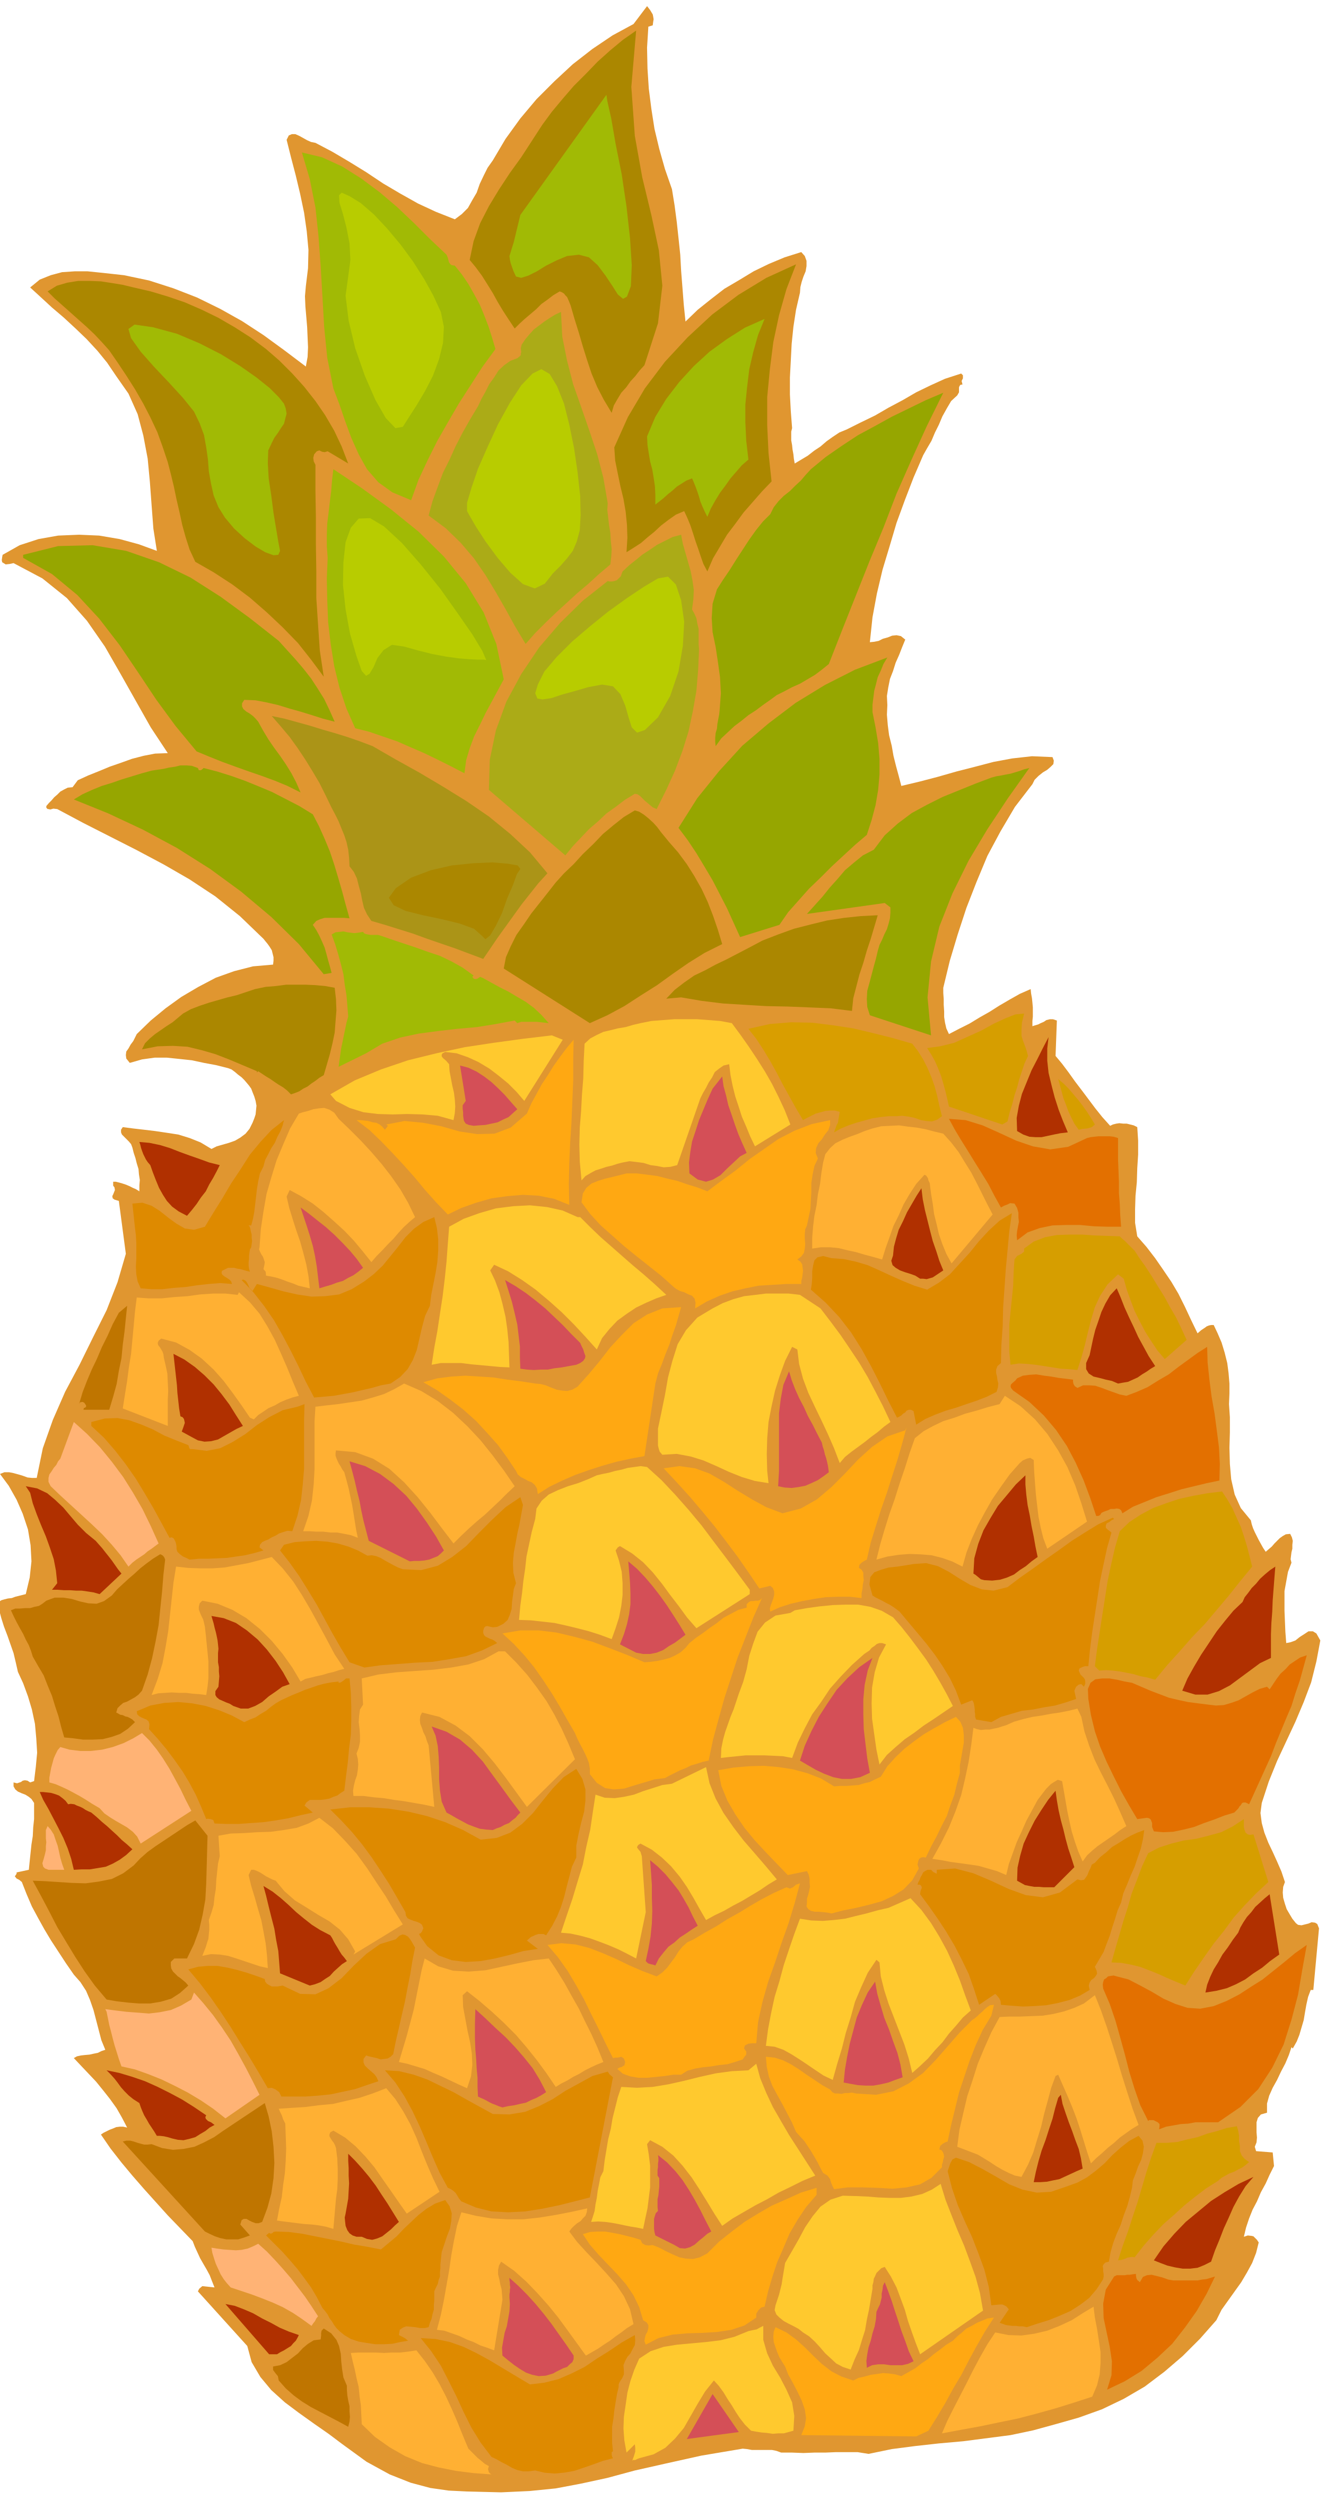 <svg xmlns="http://www.w3.org/2000/svg" width="490.455" height="924.515" fill-rule="evenodd" stroke-linecap="round" preserveAspectRatio="none" viewBox="0 0 3035 5722"><style>.pen1{stroke:none}.brush2{fill:#ab8700}.brush3{fill:#a1ba05}.brush4{fill:#abab17}.brush5{fill:#96a600}.brush7{fill:#ffc92e}.brush8{fill:#ffa812}.brush10{fill:#d44f57}.brush11{fill:#ffb033}.brush12{fill:#de8a00}.brush13{fill:#b03000}.brush14{fill:#d69e00}.brush15{fill:#bf7500}.brush16{fill:#ffb375}.brush18{fill:#b8cc00}</style><path d="m1494 58-10 3-3 48 1 48 3 46 6 47 7 45 11 46 13 46 16 46 6 37 5 38 4 37 4 38 2 37 3 38 3 39 4 39 28-27 30-24 31-24 34-20 33-20 35-17 36-15 38-12 8 9 4 11v12l-2 12-5 12-4 12-3 12-1 13-9 39-6 39-4 39-2 39-2 38v39l2 38 3 39-2 8v20l2 11 1 10 2 11 1 10 2 11 15-9 15-9 14-11 15-10 14-12 14-10 15-10 17-7 32-16 33-16 31-18 32-17 31-18 33-16 33-15 37-12 4 4v7l-3 6 2 8-5 1-2 3-1 3v11l-4 7-14 13-10 17-10 18-8 19-9 18-8 19-10 17-9 16-22 51-20 52-19 52-16 54-16 53-13 55-10 54-6 57 10-1 10-2 10-5 11-3 10-4 10-1 10 2 10 8-7 17-7 18-8 18-6 19-7 18-4 20-3 19 1 21-1 22 2 24 3 23 6 24 4 23 6 24 6 22 6 23 42-10 42-11 42-12 43-11 42-11 43-8 45-5 47 2 3 8-1 8-6 6-8 7-10 6-10 8-9 9-5 10-40 52-33 56-30 56-25 60-23 59-20 61-18 60-15 62v12l1 14v13l1 15v13l2 13 3 13 6 13 23-12 24-12 23-14 23-13 22-14 24-14 23-13 25-11 1 10 2 11 1 10 1 11v21l-1 10v12l6-2 7-2 6-3 7-3 6-4 8-2h7l9 3-3 81 15 18 15 20 15 21 16 21 15 20 15 20 16 20 18 20 6-3 8-2 7-1 9 1h8l8 2 8 2 8 4 2 31v32l-2 31-1 32-3 31-1 31v31l5 31 21 24 20 26 18 26 19 28 16 27 15 30 14 30 15 31 8-7 9-6 4-3 5-2 5-1h6l9 19 9 21 7 23 6 24 3 23 2 24v23l-1 24 2 30v35l-1 35 1 37 3 35 8 35 14 31 23 28 2 9 3 9 4 9 5 10 4 8 5 9 5 9 6 9 7-6 7-6 6-7 6-6 6-6 7-5 7-4 10-1 4 8 2 8-1 9v9l-2 8-1 8-1 8 2 8-8 21-4 22-4 22v45l1 24 1 24 2 26 10-2 11-4 10-8 11-7 9-6h10l8 5 9 16-9 48-12 48-17 45-19 45-21 45-21 45-19 47-16 49-3 23 3 23 6 22 9 23 10 21 10 22 10 23 8 24-4 11-1 13 1 12 4 14 4 12 7 12 6 10 8 10 5 4 8 1 8-2 8-2 7-3 8 1 5 3 4 10-13 141h-6l-6 16-4 18-3 17-3 18-5 17-5 17-6 15-9 16-3-3-6 18-8 19-10 19-9 19-10 18-8 18-5 18v21l-14 4-7 8-3 10v23l1 12-1 11-4 10 3 10 38 3 3 31-10 20-9 20-11 20-9 21-10 19-8 20-7 21-5 21 9-3 9 1 4 1 4 4 4 4 4 6-6 24-9 23-12 22-13 22-15 21-15 21-15 21-12 24-37 42-40 40-42 36-45 34-48 28-50 24-53 19-53 15-51 14-52 11-54 7-54 7-56 5-54 6-54 7-53 11-25-4h-50l-24 1h-25l-25 1-26-1h-25l-11-4-10-2h-46l-11-2-10-1-95 16-81 18-71 16-63 17-60 13-58 11-60 6-65 3-40-1-39-1-41-2-42-6-45-12-48-19-53-29-55-40-32-24-33-23-35-25-32-24-31-28-25-30-20-34-10-37-113-125 3-6 7-6 28 3-6-15-5-13-7-13-7-12-8-14-6-13-6-13-5-13-29-30-28-29-27-30-27-30-27-31-25-30-25-32-22-32 6-4 8-4 6-3 8-3 7-3 8-1h8l9 2-12-23-12-21-15-21-15-19-17-21-17-18-18-19-16-17 7-4 9-2 9-1 11-1 9-2 10-2 8-4 9-3-9-22-6-23-6-23-6-23-8-23-9-21-13-20-15-17-18-26-17-26-17-26-15-25-15-27-14-26-12-28-11-28-6-5-6-3-4-5 4-6v-3l28-6 2-20 2-19 2-19 3-19 1-20 2-19v-37l-6-9-6-5-8-5-8-3-9-4-6-5-4-7v-9l8 2 9-3 4-3 5-1 6 1 6 4 9-3 4-33 3-32-2-33-3-33-7-33-9-30-11-30-12-26H31h10l-5-22-5-21-7-20-7-20-8-21-6-19-5-19-1-18 6-4 7-2 8-2 9-1 8-3 8-2 8-2 8-2 9-38 4-37-2-37-6-36-12-36-14-32-18-32-20-27 10-4h11l10 2 11 3 10 3 11 4 10 1h11l14-68 23-65 28-64 33-62 31-63 31-62 25-64 19-65-16-121-10-3-4-3-1-5 2-4 2-5 2-5-1-6-3-4v-9h6l8 2 7 2 9 3 7 3 8 4 7 3 8 5v-14l1-12-2-13-1-12-4-13-3-12-4-12-3-12-3-8-5-6-5-5-5-5-6-6-2-5v-6l4-6 23 3 26 3 25 3 27 4 26 4 26 8 25 10 25 15 12-6 14-4 14-4 14-5 12-7 12-9 9-11 7-14 4-10 3-9 1-10 1-10-2-11-3-10-4-10-3-8-5-7-5-6-6-7-6-6-8-6-7-6-8-6-8-3-28-7-27-5-28-6-28-3-29-3h-28l-29 4-28 8-8-10-1-8 1-8 5-7 5-9 6-8 4-8 4-8 32-31 34-28 36-26 39-23 40-21 42-15 43-11 46-4 1-9v-8l-2-8-2-8-5-8-5-7-5-6-4-5-54-52-56-45-59-39-59-34-62-33-61-31-61-31-60-32-9-1-7 2-4-1h-2l-3-3v-4l6-7 6-6 6-7 7-6 7-7 9-5 8-4 11-1 12-16 24-11 25-10 24-10 26-9 25-9 27-7 26-5 29-1-39-59-35-62-35-62-35-61-41-59-46-52-56-45-66-35-9 2-9 1-8-5-1-5 1-7 1-5 39-22 43-14 45-8 48-2 46 2 47 8 44 12 41 15-8-51-4-53-4-54-5-53-10-53-13-49-21-47-28-40-21-31-22-27-25-27-25-24-27-25-27-23-26-24-24-22 22-18 25-10 26-7 30-2h28l29 3 28 3 27 3 57 12 56 18 54 21 53 26 50 28 49 32 48 35 49 37 4-22 1-22-1-23-1-23-2-24-2-23-1-24 2-23 5-41 1-42-4-43-6-42-9-43-10-42-11-42-10-40 5-10 7-3h8l9 4 9 5 9 5 9 4 10 2 38 20 39 23 39 24 39 26 39 23 41 23 41 19 43 17 16-12 14-14 10-18 10-17 7-20 9-19 9-18 12-17 29-49 34-47 37-44 41-41 42-39 45-35 46-31 48-26 31-41 7 9 6 10 1 5 1 6-1 6-1 8z" class="pen1" style="fill:#e09630"/><path d="m1475 836-11 12-10 13-11 12-10 14-11 12-9 15-8 14-5 17-18-30-15-29-13-31-10-30-10-32-9-31-10-32-9-31-4-10-4-9-4-4-3-4-5-3-5-2-15 9-13 10-14 10-12 12-13 11-13 11-12 11-11 11-14-21-13-20-12-20-11-20-13-21-12-19-14-19-14-17 9-43 15-41 20-39 23-38 25-38 26-36 24-37 24-37 22-30 25-30 25-29 28-28 27-28 29-26 29-24 30-21-11 129 8 112 17 95 21 87 17 80 8 81-10 86-31 96z" class="pen1 brush2"/><path d="m1022 583 3 7 2 8 1 3 3 4 3 2 7 1 16 20 15 22 13 23 13 24 10 24 10 26 8 25 8 27-30 41-27 42-27 42-25 43-24 42-22 44-21 45-17 47-43-18-32-23-26-30-19-34-17-38-14-38-13-38-14-37-14-70-7-70-4-70-4-69-5-69-7-66-13-65-18-61 46 11 46 21 43 27 43 32 40 34 39 37 37 37 37 35z" class="pen1 brush3"/><path d="m609 799 30 26 30 30 27 30 26 33 22 32 21 36 17 36 15 39-47-28-7 2-6-1-6-3-6 2-6 7-2 8 1 8 4 8v60l1 61v61l1 62v61l4 61 4 59 9 60-29-39-30-38-35-36-36-34-39-34-40-30-43-28-42-24-13-28-9-28-8-29-6-28-7-30-6-29-7-29-7-27-12-36-12-33-16-34-16-31-19-33-19-30-20-30-20-29-17-19-17-18-18-17-18-16-19-17-18-16-18-16-16-16 21-13 24-7 25-4h26l26 1 26 4 24 4 25 6 39 9 40 12 38 13 39 17 37 18 38 22 36 23 36 27zm1157 303-22 23-21 24-21 24-19 26-19 25-16 27-16 27-13 30-9-17-6-17-6-18-6-17-6-19-6-18-7-17-7-15-19 8-17 12-17 13-15 14-16 13-15 13-17 11-16 10 2-33-1-30-3-30-5-29-7-29-6-29-6-30-2-30 31-69 39-66 46-61 52-56 56-52 60-45 64-39 68-31-22 57-17 60-13 61-8 63-6 63v64l3 64 7 65z" class="pen1 brush2"/><path d="m1713 1052-15 13-13 15-13 15-12 17-12 16-11 18-10 18-8 19-6-12-5-11-5-12-3-11-4-12-4-11-4-10-4-9-13 5-11 7-11 7-10 9-10 8-10 9-10 8-9 7v-22l-1-20-3-20-3-18-5-19-3-18-3-19-1-20 19-45 25-41 30-39 33-36 36-33 40-29 41-26 45-20-15 37-11 39-9 39-5 41-4 40v41l2 42 5 43z" class="pen1 brush3"/><path d="m1284 714 3 57 11 55 14 54 19 54 18 52 18 54 14 54 10 58-1 15 2 17 2 18 3 18 1 18 2 19-1 17-2 18-26 22-24 22-26 22-24 22-24 22-24 23-24 24-22 25-24-40-22-40-23-40-23-38-27-39-30-35-34-33-39-29 9-33 12-33 12-32 15-30 14-31 16-31 17-30 18-30 8-17 9-16 9-18 11-15 10-16 13-12 14-10 16-6 5-4 3-3v-4l1-3-1-9 2-8 8-12 10-12 10-11 12-9 12-9 12-8 13-8 13-6z" class="pen1 brush4"/><path d="m1897 1520-16 13-16 12-17 10-17 10-18 8-17 9-18 9-15 11-17 12-16 12-17 11-16 13-16 12-15 14-15 14-13 18-1-10v-9l1-11 3-10 1-11 2-11 2-10 1-9 3-40-2-37-5-36-5-33-7-34-2-32 2-33 10-33 14-22 15-22 15-24 15-23 15-23 15-21 16-20 17-17 8-16 11-14 12-12 14-11 12-12 13-12 11-13 12-13 34-28 36-25 38-25 39-21 38-21 39-19 39-19 40-17-38 77-35 77-34 77-30 78-32 77-31 78-31 78-31 79z" class="pen1 brush5"/><path d="m1153 1555-14 26-14 26-14 26-13 27-13 26-10 27-8 27-4 30-31-16-30-15-31-15-30-13-32-14-32-11-32-11-32-8-20-45-16-48-12-49-8-50-6-51-2-50-1-50 2-47-2-27v-26l1-26 3-24 3-26 3-24 2-25 3-25 66 44 66 48 63 51 58 57 50 61 41 67 29 72 17 81z" class="pen1 brush3"/><path d="m766 1652-27-7-25-8-26-8-25-7-26-8-26-6-26-5-26-1-5 8v7l3 6 7 6 7 4 8 6 6 6 6 7 11 20 12 20 13 19 14 19 13 19 13 21 11 21 10 23-30-15-29-12-30-11-29-10-31-11-30-11-30-12-29-12-48-58-44-60-42-63-42-62-47-61-50-54-58-48-66-37v-7l80-20 79-2 77 13 75 26 72 35 69 44 67 49 66 52 19 21 19 21 18 21 18 23 15 23 15 24 12 25 12 27z" class="pen1 brush5"/><path d="m1559 1224 4 21 6 21 6 21 6 21 4 21 3 21-1 22-3 23 5 9 5 11 2 12 3 12v35l1 12-2 47-4 48-8 46-10 47-14 45-17 45-20 44-22 44-9-4-6-5-6-5-6-5-6-6-5-5-6-4-6-1-23 14-21 16-21 15-19 18-21 18-18 19-19 20-17 21-175-150 2-69 14-67 24-66 34-63 41-61 48-56 52-51 57-45 4 1h6l5-1 6-2 4-4 5-5 2-6 2-5 15-14 15-12 16-13 17-11 16-11 18-9 18-9 19-5z" class="pen1 brush4"/><path d="m853 1708 52 30 54 30 54 32 55 34 51 35 49 40 45 42 40 48-21 23-19 24-19 24-18 25-18 25-18 25-17 25-17 25-32-12-32-12-32-11-32-11-33-12-32-10-32-10-31-9-10-15-7-15-4-17-3-16-5-18-4-16-7-15-10-13-1-20-2-18-4-18-5-15-7-17-6-15-8-16-8-15-14-29-14-28-16-27-16-26-18-27-18-25-21-25-20-23 29 6 29 8 29 8 29 9 28 8 29 9 29 10 29 11z" class="pen1" style="fill:#ab9417"/><path d="m2031 1505-9 15-6 15-7 15-4 16-4 15-2 16-2 16v17l7 35 6 36 3 36v36l-3 35-6 35-9 34-11 34-27 23-26 24-27 25-26 26-26 25-24 27-24 27-20 29-90 28-15-33-15-33-17-33-16-31-19-32-18-30-20-30-21-28 43-68 50-62 53-58 60-51 62-47 67-41 69-35 74-28zM453 1758l2 5h5l4-3 2-2 31 8 32 10 31 11 32 13 31 13 31 16 31 16 31 19 14 27 13 29 12 29 10 30 9 30 9 31 8 30 9 32-12-1h-45l-10 3-9 4-8 9 8 12 7 13 6 13 6 14 4 14 4 15 4 14 4 15-18 3-57-69-63-62-69-58-71-52-76-48-78-42-79-37-79-32 20-12 22-10 22-9 23-7 23-8 23-7 23-7 22-6 13-2 14-2 13-3 14-2 12-3h14l12 1 14 5z" class="pen1 brush5"/><path d="m1531 1927 21 24 20 27 17 27 17 30 14 30 12 31 11 32 10 33-40 20-37 23-36 25-36 26-38 24-37 24-39 21-40 18-197-125 5-26 11-25 13-26 17-24 17-25 19-24 19-24 18-23 19-21 22-21 21-23 24-23 22-23 24-20 24-19 25-15 10 3 11 7 10 8 11 10 9 10 9 12 9 11 9 11z" class="pen1 brush2"/><path d="m2356 1758-49 69-47 71-43 72-37 75-30 76-19 80-8 82 8 87-140-46-6-19-1-18 1-19 5-18 5-19 5-19 5-18 4-17 4-14 6-12 5-12 6-12 4-13 3-12 1-13v-12l-13-10-178 25 18-20 18-20 16-20 18-20 17-20 20-17 21-17 25-13 25-33 30-27 32-24 35-19 36-18 37-15 37-15 37-14 11-3 12-2 10-2 11-2 10-3 10-3 11-4 12-3z" class="pen1 brush5"/><path d="m1084 2233-3 3 3 4 3 1h3l3-1 6-4 7 3 18 10 20 11 20 10 20 12 19 11 19 14 17 16 17 19-9-1-9-1-9-1h-36l-9 3-6-6-43 8-43 7-45 4-44 5-45 6-42 9-41 14-37 22-63 31 2-15 2-14 2-14 3-14 3-15 3-14 3-15 4-14-2-25-2-24-4-24-3-24-6-24-6-22-7-23-8-22 9-5 10-1 8-1 9 2 8 1 8 1 9-1 11-2 2 3 4 2 5 1 6 1h17l7 2 26 9 27 9 27 9 28 10 27 9 27 13 25 14 25 18z" class="pen1 brush3"/><path d="m766 2261 3 26 1 26-2 25-2 26-5 24-6 25-7 24-7 24-10 6-9 7-9 6-9 7-10 5-9 6-10 4-9 3-9-9-9-7-10-6-9-6-10-7-10-6-9-6-9-6-3 3v-3l-33-14-31-13-31-12-31-9-33-8-33-2-35 1-36 7 7-14 11-11 12-10 13-9 13-9 14-9 12-10 12-10 18-10 21-8 21-7 21-6 21-6 21-5 21-7 21-7 24-5 24-2 23-3h45l22 1 22 2 22 4zm1243-166-8 27-8 27-9 27-8 28-9 27-7 27-7 27-3 29-49-6-48-2-50-2-49-1-50-3-49-3-49-6-47-8-34 3 19-20 22-17 23-16 25-12 24-13 25-12 25-13 25-13 32-17 36-14 36-13 39-10 37-9 39-6 38-4 39-2z" class="pen1 brush2"/><path d="m1288 2380-88 140-18-21-19-19-22-18-21-16-25-15-24-11-26-9-26-3-6 3-2 3v4l3 4 7 6 7 8 1 16 3 16 3 16 4 17 2 16 1 16-1 15-3 16-36-10-35-3-35-1-33 1-34-1-33-4-32-10-31-16-13-15 56-32 60-25 62-21 65-16 65-14 66-10 66-9 67-8 25 10zm387-38 20 27 19 27 18 27 19 30 16 28 15 30 14 30 13 33-81 50-11-23-9-22-10-23-7-22-8-24-6-24-5-25-3-25-13 3-10 7-10 8-6 12-8 12-6 12-7 12-6 12-53 153-16 4-15 1-15-3-15-2-16-5-15-2-17-2-16 3-12 3-12 4-13 3-12 4-13 4-11 6-12 7-9 10-4-43-1-39 1-39 3-37 2-38 3-38 1-40 2-39 13-12 15-8 15-7 17-4 16-4 18-3 17-5 17-4 25-5 26-2 26-2h53l26 2 26 2 27 5z" class="pen1 brush7"/><path d="m1303 2758-35-14-35-7-36-2-36 3-36 5-35 10-34 12-31 15-27-28-25-28-24-29-24-27-26-28-26-27-27-26-30-23h9l9 1 9 1 10 3 8 1 8 4 6 5 6 7 4-5 3-4-4-3 42-8 42 4 42 8 42 12 40 6 40-1 37-14 37-32 10-23 12-22 12-22 14-21 13-21 15-21 15-20 16-19-1 46v47l-2 48-2 48-3 47-2 47-1 47 1 48z" class="pen1 brush8"/><path d="m2088 2389 13 17 12 19 10 20 9 21 7 20 6 22 5 23 6 24-11 8-12 4-13-1-12-2-14-5-14-3-15-2-12 1h-19l-19 2-19 3-18 5-18 5-18 6-17 7-16 9 2-6 2-5 2-6 3-5 1-7 1-6 1-6 1-6-11-3h-11l-11 1-11 3-11 3-10 5-10 5-9 5-16-27-15-27-15-27-14-27-15-27-15-25-17-26-18-23 49-11 49-4 48 1 48 6 46 7 46 11 44 11 45 13z" class="pen1" style="fill:#d99e00"/><path d="m1184 2539-10 9-10 9-13 6-12 6-14 3-14 3-15 1-12 1-11-2-7-3-4-6-1-5-1-8v-7l-1-8v-8l7-10-13-81 19 5 19 9 17 11 17 13 15 14 15 15 14 16 15 17z" class="pen1 brush10"/><path d="m775 2561 25 24 26 26 24 26 24 28 21 27 21 30 18 31 16 33-13 11-13 12-12 13-12 14-13 13-12 13-13 13-12 14-20-25-20-24-22-23-23-21-25-22-24-19-27-17-26-14-7 15 6 26 8 26 8 25 9 26 7 25 7 27 5 27 3 28-13-3-13-3-12-5-12-4-13-5-12-4-13-3-12-2-1-9-5-6 2-9 1-7-2-6-2-6-4-6-3-6-2-5 1-5 3-42 6-40 7-40 11-38 12-39 15-36 16-37 20-34 9-3 12-3 12-4 13-2 12-1 12 4 11 7 10 14z" class="pen1 brush11"/><path d="m603 2670-8 16-4 18-3 18-2 18-2 17-2 17-3 16-4 15h-6l2 2 2 5 1 6 2 8v7l1 8-1 7-1 7-3 5-1 7-1 7v8l-1 7v8l1 7 2 7-8-2-7-2-7-2-7-1-7-2h-14l-6 3-8 4-1 5 2 4 5 4 5 3 6 4 4 4 2 6-27-2-26 2-27 3-26 4-27 2-26 3h-26l-24-2-7-16-3-16-1-18 1-17v-37l-1-18-2-16-6-56 23-2 21 7 19 12 20 16 18 13 19 11 21 3 25-7 20-33 20-32 20-34 22-33 21-33 24-29 25-27 29-23-3 12-5 13-7 13-6 14-8 12-7 14-7 13-4 15z" class="pen1 brush12"/><path d="m503 2667-7 14-8 15-9 15-8 16-11 14-10 15-11 14-11 13-19-10-15-11-12-13-9-14-9-16-7-17-7-18-6-17-6-7-4-6-3-6-3-6-3-8-2-6-2-8-2-6 23 2 24 5 23 7 23 9 22 8 23 8 22 8 24 6z" class="pen1 brush13"/><path d="m2344 2320-5 21-1 17v13l3 10 3 8 3 8 3 9 3 11-8 17-6 18-6 18-5 19-6 18-5 20-6 19-5 21-12 7-122-41-4-18-4-17-5-18-5-17-7-18-7-16-9-16-9-14 30-4 32-8 31-14 31-14 29-16 26-12 23-9 20-2z" class="pen1 brush14"/><path d="m1709 2639-15 8-15 14-15 14-15 15-17 10-16 5-19-5-19-14-1-25 3-24 4-24 8-24 8-25 10-24 10-24 11-24 22-28 3 22 6 22 5 22 8 23 7 21 8 22 9 21 10 22z" class="pen1 brush10"/><path d="m2444 2592-17 2-15 3-14 3-14 3h-14l-14-1-14-5-14-8-1-30 5-28 7-27 11-27 11-27 13-25 13-26 13-25-3 26v28l3 28 7 29 7 27 9 28 10 26 11 26z" class="pen1 brush13"/><path d="m2506 2574-7 6-10 3-11 1-9 2-10-14-7-14-7-15-5-14-6-15-4-15-4-15-4-14 12 10 12 12 11 13 11 13 10 13 10 14 9 14 9 15z" class="pen1 brush14"/><path d="M1900 2564v11l-4 12-8 10-7 11-8 9-5 11-1 11 5 13-8 17-4 19-3 20v20l-1 19-1 20-4 19-4 19-4 9-1 11v11l1 12-1 10-2 10-6 8-9 7 7 5 4 6 1 7 1 8-1 8-1 8-2 7v7h-33l-33 2-32 2-30 6-30 7-29 10-29 13-27 16 1-13-2-9-6-7-8-3-10-5-10-3-9-5-6-5-28-25-29-23-29-23-27-22-27-24-26-23-24-26-20-27 3-20 8-13 12-10 15-6 16-5 17-4 16-4 16-4h24l24 3 23 3 23 6 22 5 23 8 23 7 23 9 32-24 33-24 32-26 33-23 33-23 37-19 39-15 42-9z" class="pen1 brush8"/><path d="m2159 2595 18 20 17 22 14 23 15 24 12 23 12 24 12 24 13 25-94 112-12-22-9-22-8-23-5-22-6-24-3-23-4-24-3-24-3-6-1-5-4-6-4-2-19 21-15 23-14 24-11 25-12 24-9 26-9 25-8 26-21-6-19-5-20-6-19-4-20-5-20-2h-21l-20 3v-25l2-25 3-25 5-24 3-25 5-24 3-25 4-24 5-19 11-14 12-11 16-8 17-7 17-6 17-7 18-6 20-5 21-1 20-1 21 3 19 2 21 4 19 5 21 5z" class="pen1 brush11"/><path d="m831 2902-11 9-11 8-12 6-12 7-14 4-13 5-14 4-13 4-3-25-3-25-4-24-5-23-7-24-7-22-7-21-7-21 19 14 20 16 19 15 20 18 17 17 18 19 15 18 15 21z" class="pen1 brush10"/><path d="M1322 2786h6l23 23 24 23 24 21 25 22 24 21 25 21 25 22 27 25-23 8-23 10-23 11-21 14-22 16-18 19-17 21-12 26-26-29-26-28-28-28-29-26-31-26-31-22-32-20-32-15-9 13 11 23 10 27 7 26 7 30 4 28 3 30 1 29 1 29-22-1-21-2-22-2-22-2-24-3h-46l-21 4 6-39 7-38 6-40 6-39 5-41 4-39 3-41 3-39 33-18 36-13 38-11 40-5 38-2 39 4 36 8 34 15z" class="pen1 brush7"/><path d="m2159 2908-6 4-6 4-6 4-6 4-7 2-7 2-8-1h-7l-11-7-11-4-13-4-11-4-10-6-7-6-3-10 4-12 2-20 5-19 6-20 10-20 9-20 11-19 11-19 11-17 3 25 5 25 6 24 6 24 6 23 8 23 7 22 9 22z" class="pen1 brush13"/><path d="m544 2964 3-6 25 23 22 26 18 29 17 31 14 31 14 32 13 32 14 33-15 4-14 5-14 6-12 7-14 6-12 8-12 8-10 10-9-4-19-28-20-28-21-28-23-26-27-25-28-20-31-17-34-9-6 5-2 5 1 5 4 5 3 5 3 5 2 6 1 8 4 17 4 19 1 20 1 20-1 20v60l-103-40 5-32 5-31 4-31 5-31 3-32 3-32 3-33 4-32 27 2h30l29-3 30-2 29-4 30-2h28l28 3z" class="pen1 brush11"/><path d="M250 3227h-59l1-4 3-1 2-2v-3l-4-6-4-2-6 1-2 4 8-27 10-26 11-26 12-25 11-26 13-26 12-27 14-26 19-16-3 29-3 30-4 30-3 31-6 29-5 30-8 29-9 30z" class="pen1 brush15"/><path d="m2316 2777-6 42-4 44-4 43-3 44-3 43-1 43-3 42-1 42-8 7-3 8v8l2 8 1 8 2 8-1 9-3 10-22 11-23 9-24 8-23 8-24 7-24 9-23 10-21 13-6-31-6-3h-5l-5 2-3 4-5 3-4 4-5 3-5 2-21-41-19-39-20-39-21-38-24-38-27-35-31-33-34-30 2-13 1-14v-15l2-13 3-12 7-7 13-3 19 5 28 2 28 6 27 8 27 12 26 12 27 12 27 11 29 9 27-16 25-19 22-24 23-25 21-26 23-25 25-23 28-17z" class="pen1 brush12"/><path d="m1328 3074 3 7 4 8 2 7 3 8-1 5-4 6-7 5-9 4-17 3-16 3-17 2-15 3h-16l-16 1-16-1-15-2-1-26v-25l-3-25-3-25-6-26-6-25-8-26-8-25 24 14 24 16 22 17 22 18 19 18 21 20 19 20 21 21z" class="pen1 brush10"/><path d="m2563 2830 5 5 6 5 6 6 6 6 5 5 6 6 4 6 5 8 15 21 15 23 14 23 15 24 13 24 14 24 12 25 12 26-50 44-17-20-14-21-14-22-12-23-12-24-9-24-9-25-7-25-13-10-24 23-17 26-12 26-9 30-7 28-7 29-8 29-9 28-19-2-19-1-19-3-19-3-20-3-19-2-19-1-19 3-3-31v-60l3-30 3-30 3-30 1-30 2-30 6-8 10-5 6-5v-7l22-16 26-10 27-5 29-1h29l29 2 29 1 28 1z" class="pen1 brush14"/><path d="m556 3264-15 7-14 8-14 8-14 8-16 4-15 1-15-3-15-8-22-12 4-11 3-9-1-5-1-4-3-4-5-2-3-18-2-18-2-18-1-17-2-18-2-18-2-18-2-18 25 13 24 17 22 19 21 21 18 22 18 24 15 24 16 25z" class="pen1 brush13"/><path d="m1878 2995 23 30 23 31 21 31 22 33 19 32 18 34 17 33 17 36-15 11-14 12-15 11-15 12-15 11-15 11-15 12-12 14-13-34-14-32-15-32-15-31-15-32-12-32-9-34-4-33-12-6-16 32-12 33-11 35-8 36-7 36-3 37-1 37 1 38 3 28-31-5-30-9-30-12-28-13-30-13-29-9-32-6-33 2-6-7-2-6-2-8v-39l8-38 8-39 7-40 10-38 12-38 19-32 26-29 35-21 23-12 24-9 25-7 26-3 24-3h52l26 3 47 31z" class="pen1 brush7"/><path d="m1559 2992-6 21-6 21-8 22-7 22-9 22-8 22-9 22-6 23-25 166-32 6-32 7-32 9-31 10-31 11-30 13-29 14-27 17-2-13-5-8-7-6-8-3-9-5-8-4-7-6-4-8-20-30-21-29-25-28-25-27-29-26-30-23-31-22-31-18 32-9 32-4 32-2 33 2 31 2 32 5 32 4 32 5 12 1 12 3 12 5 13 5 12 2 12 1 12-3 12-7 26-29 25-30 24-31 26-28 27-27 31-20 35-14 43-3z" class="pen1 brush8"/><path d="m2644 3127-10 6-10 7-10 6-10 7-11 5-11 5-12 2-11 2-14-6-14-3-15-4-13-3-11-7-6-10v-14l8-18 4-19 4-19 5-20 7-20 7-21 9-19 11-19 15-16 9 21 9 23 10 22 11 23 10 22 12 22 12 22 15 23z" class="pen1 brush13"/><path d="m363 3533-8 6-8 6-9 6-8 7-9 6-9 6-9 7-9 9-18-26-20-24-22-24-23-22-25-23-24-22-24-22-22-21-5-10v-9l2-8 5-7 5-8 6-7 4-8 5-6 31-84 30 27 30 31 27 33 26 35 22 35 22 38 19 39 18 40z" class="pen1 brush16"/><path d="m431 3308 1 2 1 4 2 3h6l32 4 31-6 28-14 29-18 27-21 28-18 31-16 34-8 16-6-1 37v111l-3 36-4 36-8 35-12 36-11-1-10 3-9 3-8 5-9 4-8 5-8 3-6 3-5 6-1 6 9 7-21 6-21 5-21 3-20 3-22 1-22 1h-21l-21 2-8-4-7-3-8-6-5-5-2-6v-6l-1-6-1-4-3-6-2-3-4-2-5 1-19-35-18-33-20-34-20-33-23-33-24-31-26-30-29-27v-9l31-8 29-1 27 5 28 10 26 11 26 14 27 11 28 11z" class="pen1 brush12"/><path d="m1178 3402-17 16-17 17-17 16-17 16-18 15-18 16-18 17-18 18-26-34-27-36-29-36-31-34-34-31-37-23-41-15-44-4-1 6v6l2 6 3 7 3 6 4 6 3 6 5 7 5 18 5 19 4 19 4 19 3 18 3 19 3 19 4 19-16-6-15-3-16-3h-15l-17-2h-16l-15-1h-15l12-35 8-35 4-37 2-36v-109l2-33 25-3 27-3 27-4 27-4 25-7 26-8 23-11 23-13 39 17 38 23 35 27 33 31 30 32 28 35 26 35 24 35z" class="pen1 brush11"/><path d="m1881 3302 2 9 3 9 2 9 3 9 2 8 2 9 1 7 1 8-12 9-13 9-15 7-14 6-16 3-15 2-16-1-15-3 2-35v-132l4-33 6-32 13-31 6 20 8 21 9 20 11 21 9 20 11 20 10 20 11 21z" class="pen1 brush10"/><path d="m219 3527 7 8 8 9 7 9 8 10 7 9 7 10 7 10 8 10-50 47-14-4-13-2-14-2h-13l-14-1h-14l-14-1h-13l12-15-3-29-5-26-9-27-9-25-11-26-10-25-9-25-6-24-10-15 26 5 23 11 18 15 19 18 16 19 17 20 19 19 22 18z" class="pen1 brush13"/><path d="m1016 3549-7 7-7 6-10 4-10 4-11 2-11 1h-12l-10 1-94-47-6-23-6-23-5-23-4-22-6-24-5-22-6-23-6-22 36 11 34 18 31 23 29 27 24 29 23 32 21 32 18 32z" class="pen1 brush10"/><path d="m2488 3483-91 62-9-24-6-24-5-25-3-25-3-26-2-26-2-27-1-26-8-5-8 2-9 4-7 6-23 26-20 28-20 29-17 30-16 30-14 31-12 31-9 32-24-12-23-8-24-6-24-2-26-1-25 2-26 4-25 7 9-36 10-34 11-35 12-34 11-35 12-35 11-35 12-34 20-16 22-12 23-11 26-8 24-9 26-7 26-8 27-7 12-19 36 24 33 30 28 33 25 38 21 38 18 42 14 41 13 42z" class="pen1 brush11"/><path d="m1984 3570-6 3-6 4-5 5-1 7 6 4 4 7v8l1 9-2 9-1 11-2 10v11l-27-3h-27l-28 1-27 4-27 5-26 6-25 8-22 10-1-7 2-7 3-8 3-8 2-9v-7l-3-8-6-5-25 6-25-37-25-36-27-36-26-34-29-35-28-33-30-33-29-31 36-5 36 5 33 12 33 19 31 20 33 20 33 18 37 14 42-11 37-21 33-28 31-31 30-32 32-29 35-24 41-14 3-7-10 37-11 38-12 37-12 38-13 37-12 38-12 39-9 39z" class="pen1 brush8"/><path d="m1481 3358 33 30 32 34 30 34 30 36 27 36 28 37 27 36 28 38v10l-122 78-21-24-19-26-20-26-19-26-21-26-22-23-25-20-28-17-5 3-5 7 8 24 6 25 2 26v27l-3 25-5 26-8 25-9 25-27-10-25-8-27-7-25-6-27-6-27-3-27-3-27-1 3-33 4-29 3-28 4-27 3-28 6-28 6-28 8-30 3-24 12-18 16-14 21-10 23-9 23-7 23-9 20-9 13-3 15-3 14-4 15-3 14-4 15-2 14-2 15 2z" class="pen1 brush7"/><path d="m622 3564 25 26 24 30 20 31 20 34 18 33 19 35 18 34 22 33-12 3-12 4-13 3-13 4-14 3-12 3-13 3-11 6-19-32-22-31-25-30-27-27-31-25-32-19-34-14-35-7-6 6-2 8v6l3 8 3 7 4 8 2 8 2 9 2 18 2 20 2 20 2 21v39l-2 19-3 19-15-2-15-1-16-2h-16l-17-1-15 1-16 1-15 4 14-37 11-36 7-37 6-36 4-37 4-37 4-37 6-37 28 3 28 1h27l28-2 27-5 27-5 27-7 27-7z" class="pen1 brush11"/><path d="M2347 3377v21l2 23 3 24 5 24 4 24 5 24 4 23 5 24-14 10-13 11-14 9-13 10-16 7-16 5-18 2-18-1-8-2-6-5-6-5-5-3 2-35 9-33 12-31 16-28 17-28 21-25 20-24 22-21z" class="pen1 brush13"/><path d="m1569 3742-12 9-12 9-14 8-13 9-15 6-15 3h-16l-16-3-37-19 9-23 7-23 5-23 3-23v-25l-1-24-2-25-2-24 20 17 19 20 17 20 17 22 15 21 15 23 14 22 14 23z" class="pen1 brush10"/><path d="m663 3855-17 6-15 11-16 11-15 13-16 9-16 6h-17l-17-6-8-5-8-3-9-4-7-3-6-5-3-5v-9l7-10 1-12 1-12-1-11v-10l-2-11v-21l1-10-1-10-1-9-2-10-2-9-3-11-2-9-3-10-2-7 28 5 28 11 25 17 25 21 21 23 20 26 17 26 15 27z" class="pen1 brush13"/><path d="m2797 3414 12 18 12 21 9 20 10 22 7 21 7 23 6 23 6 24-27 33-27 34-27 32-27 32-29 30-28 32-29 32-28 34-17-5-16-3-17-5-15-3-16-3-16-2-16-1-15 1-10-10 5-39 6-39 6-39 6-38 6-39 8-38 9-39 11-38 22-21 26-17 28-15 30-11 30-10 32-7 33-6 33-4z" class="pen1 brush14"/><path d="m2550 3477-6 3-5 4-6 3-2 5v5l4 4 4 3 5 4-10 35-8 37-8 38-6 39-6 39-6 39-5 39-4 40h-8l-6 2-6 3-2 5 4 9 8 8 2 3 1 5v5l-3 7-6-6-6 1-6 5-4 9 4 19-24 8-24 7-25 4-25 5-26 3-24 7-24 7-22 12-35-6-2-6v-6l-1-6v-6l-1-7-1-6-2-5-2-2-25 10-12-32-14-29-17-28-17-25-20-26-20-24-21-25-20-24-8-6-7-5-8-5-8-4-9-5-8-4-8-4-6-4-7-25 2-17 9-11 16-6 17-5 20-2 19-3 18-3 29-2 27 7 25 13 25 16 24 14 26 10 27 3 32-8 29-22 30-21 29-21 30-21 29-21 30-19 31-19 33-15 3 3z" class="pen1 brush12"/><path d="m1622 4030-14 3-12 4-14 4-12 6-13 5-12 6-12 6-11 6-24 3-23 7-24 7-22 7-24 2-20-3-19-12-16-20v-13l-2-12-4-11-5-11-6-12-6-11-6-12-5-12-18-31-17-30-18-30-19-29-21-30-22-27-25-27-26-24 41-7h42l41 5 42 10 40 11 40 15 39 15 40 17 14-1 15-2 14-3 15-4 13-6 12-7 11-10 9-11 15-12 16-11 16-12 16-11 15-12 17-9 17-9 19-5v-8l4-4 5-3h6l5-1h6l5-2 4-4-20 45-18 46-18 46-15 46-15 46-13 47-13 48-10 48z" class="pen1 brush8"/><path d="m2044 3702 20 23 19 24 18 24 19 26 16 25 16 27 15 27 14 27-22 15-22 15-23 15-21 16-22 15-21 18-20 18-17 22-7-34-5-35-5-36-1-35 1-36 6-35 10-34 16-30-9-3h-6l-6 2-6 5-6 4-5 6-6 4-6 4-28 25-26 27-24 27-20 30-21 29-17 32-16 33-13 35-21-4-21-1-22-1h-42l-20 2-20 2-17 2 1-22 4-20 5-18 6-17 6-17 7-17 6-18 6-18 10-27 8-29 6-31 9-28 10-27 17-21 24-16 34-6 10-6 28-5 29-4 30-3 30-1h28l28 5 26 9 26 15z" class="pen1 brush7"/><path d="m1156 3780 26 26 25 28 22 29 22 31 18 31 17 33 15 33 15 36-110 109-24-33-24-33-26-34-27-32-30-30-32-24-37-20-40-10-4 8-1 9 1 9 4 10 3 9 5 10 3 10 4 10 13 141-23-5-23-4-23-4-23-3-24-4-23-2-23-3h-23l-1-12 2-12 3-12 4-11 2-13 1-12-1-13-3-12 5-13 3-14v-15l-1-14-2-16 1-15 2-14 7-11-3-60 38-9 41-5 42-3 43-3 41-5 39-7 36-12 33-18h15z" class="pen1 brush11"/><path d="m800 3842 3 32 1 33v32l-1 32-4 31-3 33-4 31-4 33-8 5-8 6-9 3-9 4-11 2-9 1h-25l-4 3-4 3-4 7 19 16-28 6-28 7-29 5-28 4-29 2-28 2h-28l-27-1-3-8-6-2-7-1-3 1-12-29-12-27-15-28-15-25-19-27-18-24-20-24-20-22 1-11-2-7-5-4-5-2-7-3-5-3-4-4-1-7 31-13 32-6 32-2 32 3 31 6 31 10 29 12 28 15 13-6 13-5 12-8 12-7 11-9 11-8 12-7 13-6 13-6 15-6 14-6 15-5 14-5 15-4 16-3 17-2v3l5-1 6-4 6-5h8z" class="pen1 brush12"/><path d="m2919 3586-2 25-2 26-2 26-1 26-2 26-1 26v54l-25 12-23 17-23 17-23 17-25 13-26 8h-28l-30-9 12-28 15-27 16-27 18-27 18-27 19-24 19-23 21-20 5-11 8-10 8-11 10-10 9-11 11-10 12-10 12-8z" class="pen1 brush13"/><path d="m438 4145-116 75-8-16-10-11-13-10-12-7-14-8-13-8-13-9-11-12-17-10-14-9-15-9-13-7-15-8-13-6-14-6-14-4v-11l2-11 2-11 3-11 3-11 4-9 5-10 6-7 21 6 25 3h24l26-3 24-6 25-9 22-11 20-12 17 17 17 21 14 20 15 24 12 22 13 24 12 25 13 25z" class="pen1 brush16"/><path d="m1997 3795-11 29-7 33-3 33v34l1 34 4 34 4 33 6 33-22 10-21 4h-21l-20-4-21-8-19-9-19-11-17-10 11-34 15-33 17-33 20-31 21-31 25-27 27-25 30-21zm-806 354-6 6-5 6-8 6-7 6-10 4-9 5-9 3-9 4-15-1-15-2-14-5-13-5-13-7-13-7-12-7-11-6-11-25-4-25-2-26v-26l-1-26-2-24-5-24-9-21 34 12 31 18 27 23 25 27 21 29 22 30 21 29 22 29z" class="pen1 brush10"/><path d="m156 4130 6-1 8 1 6 3 8 3 6 3 6 4 6 3 7 3 12 10 12 11 12 10 12 11 11 10 11 11 12 10 12 11-14 13-15 11-16 9-16 7-18 3-18 3h-19l-18 1-6-25-8-24-10-24-11-22-12-23-11-21-12-21-8-18h8l9 1 9 1 10 3 8 3 8 6 7 6 6 8z" class="pen1 brush13"/><path d="M147 4280h-36l-8-3-4-4-2-8 3-10 3-11 2-9v-9l1-9-1-9v-19l4-9 7 8 7 11 4 12 5 14 3 13 3 14 4 14 5 14z" class="pen1 brush16"/><path d="m2197 4058-7 26-6 25-9 24-8 24-12 23-11 23-13 24-12 25-6-1-5 1-4 3-2 4-2 9 3 9-15 27-20 21-24 15-26 12-29 8-29 7-30 6-27 7-9-2-9-1-11-1h-9l-9-2-6-4-4-6 1-9v-9l3-9 2-9 2-9-1-10v-9l-2-9-4-8-44 9-26-27-25-26-25-27-23-28-21-31-18-31-14-34-7-36 35-6 35-3 34-1 35 3 32 5 33 9 31 12 30 18 14-1h15l13-1 14-1 13-4 13-3 12-6 13-6 15-24 19-21 20-19 22-17 22-16 24-14 25-14 25-12 10 11 6 14 2 16v18l-3 17-3 18-3 17v17z" class="pen1 brush8"/><path d="m2475 3930 7 33 11 33 12 31 15 31 15 29 15 30 14 31 14 32-14 9-13 10-13 9-13 9-13 9-12 10-12 11-10 14-10-23-8-23-7-23-5-22-5-24-4-23-4-23-4-23-10-3-10 6-6 4-5 5-5 5-4 5-16 21-13 24-13 24-11 25-11 24-9 25-9 25-6 25-21-9-21-6-21-6-20-3-22-3-22-3-21-4-21-3 20-36 18-36 15-37 13-37 9-38 8-38 6-39 5-39 8 3 9 2 10-1h10l9-2 10-2 9-3 10-3 18-8 21-6 21-5 21-3 21-4 21-3 20-4 20-5 9 19z" class="pen1 brush11"/><path d="m1778 4302-20 12-19 13-20 12-20 12-21 11-21 12-21 10-20 11-15-26-14-25-15-25-16-23-20-24-21-20-23-18-26-14-5 3-2 3-1 3 3 4 5 6 3 10 9 128-22 106-21-11-20-10-21-9-21-8-22-8-22-6-23-5-22-2 13-39 13-38 12-40 12-39 8-41 9-39 6-41 6-39 21 7 23 1 21-3 23-5 21-8 22-7 22-7 22-3 78-38 8 37 14 35 18 33 23 33 23 30 26 30 25 29 25 30z" class="pen1 brush7"/><path d="m922 4405-113 69 4-7-16-28-19-22-24-19-26-15-27-17-26-16-24-21-20-24-8-3-6-3-8-4-6-4-8-5-6-3-8-3h-6l-6 12 6 25 8 26 7 25 8 27 5 26 5 27 3 27 2 30-18-4-18-6-18-6-18-6-19-6-19-3-20-1-20 4 4-10 4-10 3-10 3-9 1-11 1-10v-11l-1-11 6-17 5-17 2-19 3-18 1-20 2-19 2-19 4-17-3-47 28-5 30-1 30-2 32-1 29-4 30-5 27-10 25-13 31 24 28 29 26 29 24 33 21 32 22 33 19 32 20 32z" class="pen1 brush11"/><path d="m756 4430 4 6 4 8 4 7 5 8 4 7 5 8 6 7 6 8-11 7-9 8-10 9-9 10-11 7-10 7-13 5-12 3-68-28-2-26-2-25-5-26-4-25-7-27-6-24-6-25-6-22 21 13 19 15 17 15 18 17 17 14 19 15 19 12 23 12zm1660-331 3 22 4 23 5 22 6 22 5 21 6 22 7 21 7 22-46 46h-24l-11-1h-11l-11-2-10-2-9-5-9-5 1-30 6-27 8-28 12-26 13-26 15-24 16-24 17-21z" class="pen1 brush13"/><path d="m1597 4408-14 9-13 9-14 9-12 11-14 10-11 13-11 14-8 16-6-2-5-1-6-2-5-5 6-28 5-28 3-30 1-29-1-30v-29l-2-30-2-27 18 15 17 17 15 18 15 19 11 18 12 21 10 21 11 21z" class="pen1 brush10"/><path d="m2619 4189-3 21-5 22-7 20-7 21-9 20-8 20-9 21-5 21-8 18-6 20-6 18-6 20-7 18-7 19-10 17-10 17 4 9 1 7-3 5-4 5-6 4-4 6-2 7 2 10-22 13-24 10-27 7-26 5-28 2-26 1-27-2-23-2-1-9-3-6-5-6-4-4-37 25-12-37-12-34-16-33-16-31-19-32-19-29-21-30-20-27 1-8 3-7-1-3-1-2-3-2h-5l2-6 3-5 2-6 3-5 3-6 4-3 6-3h8l5 5 8 4v-9l42-3 42 11 40 17 41 19 39 14 39 5 39-11 40-30 8 2 7-1 4-5 4-6 3-8 4-8 3-8 7-4 12-13 14-11 13-12 15-9 14-9 14-8 15-7 16-6z" class="pen1 brush12"/><path d="M2847 4164v19l2 7 2 5 5 4 5 1 8-1 34 109-28 26-26 27-25 28-22 30-24 30-22 31-22 32-21 33-22-9-21-9-20-9-20-8-21-8-21-5-22-4-22-1 9-32 9-31 9-31 10-31 9-32 12-31 12-32 14-30 25-13 28-9 28-7 29-4 28-7 29-8 26-13 26-17z" class="pen1 brush14"/><path d="m1831 4311-12 45-14 46-16 45-15 45-16 45-13 46-10 46-4 48h-9l-9 1-8 4-2 7 5 7v7l-4 5-4 6-18 6-17 5-19 2-18 3-19 2-18 3-18 5-14 9h-18l-19 3-20 2-20 2h-21l-18-3-17-6-13-11 4-3 7-2 2-2 3-1 1-4 1-4-3-8-6-4-4 1-5 1h-5l-5 1-17-34-16-33-17-34-16-33-19-34-19-32-22-31-24-28 32-4 33 3 31 8 31 12 30 13 31 15 30 13 32 12 13-9 11-11 9-12 9-12 8-13 9-11 11-10 15-7 25-15 27-15 25-16 27-15 26-16 26-15 27-14 29-13 8 3 7-3 7-6 9-3z" class="pen1 brush8"/><path d="m950 4458-6 30-5 31-6 30-6 32-7 30-7 31-7 30-6 30-6 6-7 4-8 1-8 1-9-3-9-2-9-2-6-2-6 8v8l3 7 7 7 7 6 8 7 5 7 4 9-27 9-26 9-28 6-28 6-29 3-29 2h-55l-5-10-8-6-9-4-9 1-21-36-21-35-22-35-21-34-23-35-23-33-25-33-26-31 22-6 23-2h22l23 4 21 5 21 6 21 7 22 8 1 6 4 5 5 3 6 3h13l6-1 6-1 40 19 35 1 30-14 30-23 28-29 29-27 31-22 36-11 8-8 7-3 6 1 7 4 4 5 4 6 4 7 4 7z" class="pen1 brush12"/><path d="m1256 4483 18 27 18 29 16 29 17 30 14 29 15 30 14 31 13 32-15 6-13 6-14 7-13 8-14 7-13 8-14 7-13 8-21-31-22-30-24-30-24-28-28-28-27-25-29-25-28-22-10 9 1 27 5 27 5 27 6 27 4 26 1 26-3 26-9 27-20-9-19-9-19-9-19-8-20-9-20-6-20-6-19-4 9-30 9-30 8-30 8-30 6-30 6-30 6-30 7-27 31 18 34 10 36 2 38-3 37-8 37-8 36-7 35-4z" class="pen1 brush11"/><path d="m2222 4602-18 16-16 19-16 18-15 20-17 18-16 19-18 17-18 16-8-33-10-32-12-31-12-31-12-31-10-31-8-32-3-32-7-6-20 30-15 33-14 33-10 36-11 35-9 36-11 36-10 36-21-10-18-12-19-13-18-12-19-12-18-10-20-7-20-2 5-38 7-37 8-37 11-36 10-37 12-36 12-35 13-35 26 4 26 1 25-2 26-3 24-6 25-6 25-7 26-6 50-22 25 27 22 30 19 31 18 33 15 33 14 34 12 34 13 35z" class="pen1 brush7"/><path d="m594 4795-78 54-28-22-28-19-30-18-29-15-31-15-30-12-31-11-31-7-6-17-5-16-5-16-4-15-4-16-4-15-3-15-3-15-3-6 23 3 25 3 26 2 26 2 25-3 25-5 23-10 24-14 6-16 22 25 22 27 20 28 20 30 17 30 17 31 16 31 16 32z" class="pen1 brush16"/><path d="m2928 4474-21 15-18 15-20 13-19 14-21 11-21 9-24 6-25 4 4-18 7-18 8-17 10-16 10-18 12-16 12-18 12-16 5-12 7-12 8-12 10-11 9-12 11-10 11-10 11-9 22 138z" class="pen1 brush13"/><path d="m1250 4789-11 7-11 6-12 5-12 6-14 3-13 3-14 2-13 3-9-3-7-3-8-3-6-3-7-4-6-3-7-3-6-3-1-22v-21l-2-21-1-20-2-24-1-27v-30l1-35 23 21 23 22 23 21 22 23 20 23 20 25 16 26 15 29z" class="pen1 brush10"/><path d="m472 4842-2 4 1 4 2 2 3 3 7 3 8 6-11 6-10 8-12 7-11 7-14 4-13 3-13-1-13-3-10-3-9-2-9-1h-7l-6-10-6-9-6-9-5-9-6-10-4-9-4-10-3-9-14-9-10-8-10-10-8-9-8-11-7-9-9-10-9-9 29 6 30 9 29 10 29 13 28 14 28 15 27 17 28 19z" class="pen1 brush13"/><path d="m2003 4536 5 28 8 28 8 27 11 27 9 26 10 27 7 27 5 29-17 6-16 6-17 4-17 3h-18l-17-1-17-3-16-3 3-30 5-29 6-30 8-30 8-30 12-29 13-28 17-25z" class="pen1 brush10"/><path d="m2269 4614-20 33-16 35-14 36-12 36-12 36-9 37-9 37-8 38-6 2-5 3-6 5-2 8 5 2 3 4 2 5 1 6-2 6-1 6-2 6v6l-24 24-26 15-31 7-32 3-35-2-34-1h-34l-31 4-4-8-2-5-2-6-1-4-3-4-3-4-5-3-5-3-7-13-6-12-7-12-7-12-8-12-8-12-10-11-9-10-9-21-11-21-11-21-11-20-12-22-8-21-5-23-2-23 20 2 19 6 18 9 19 12 17 12 18 12 18 12 18 10 5 6 6 3h7l8 1 8-2h8l8-1 9 2 46 3 40-8 35-18 33-24 29-30 28-32 27-31 28-28 6-4 6-5 5-5 6-5 6-6 6-5 6-4 9-1-6 25z" class="pen1 brush8"/><path d="m2606 4864-15 9-14 10-14 10-13 12-14 11-13 12-14 12-12 12-9-27-8-26-8-26-8-24-10-26-10-24-11-25-11-25-6 3-10 27-8 30-8 29-7 30-9 29-9 30-12 28-15 28-15-3-14-6-14-7-14-8-15-10-13-8-15-9-13-5-34-13 5-39 9-39 9-38 12-36 12-38 15-36 16-36 19-35 22-1h25l25-1 26-1 25-4 25-6 23-8 22-10 25-19 14 35 13 37 12 37 12 38 11 37 12 38 12 37 14 38zm-1600 153-75 50-19-27-18-26-19-27-18-26-21-25-22-23-24-20-27-16-7 4-2 5v4l3 5 3 5 4 5 3 6 2 6 3 24 1 24v23l-1 23-3 22-2 23-2 23-2 23-17-5-16-3-16-2-16-1-17-2-16-2-16-2-15-2 5-27 6-27 3-27 4-27 2-29 1-28-1-29-1-28-5-10-3-9-4-8-3-7 30-2 31-2 31-4 32-3 30-7 31-7 30-10 31-12 21 25 18 28 16 29 14 31 12 31 13 32 13 30 15 31z" class="pen1 brush11"/><path d="m1866 4980-29 12-28 14-27 13-26 15-27 14-26 15-26 15-24 17-18-28-17-28-18-29-17-26-21-27-21-23-25-20-28-15-7 9 4 24 3 25v50l-3 24-3 24-5 23-5 24-14-3-13-2-15-3-14-3-16-3-15-2-16-1-16 1 4-12 4-13 2-15 3-15 2-16 3-15 3-16 7-14 3-25 4-24 4-24 6-24 4-24 6-24 6-24 8-24 36 2 36-2 36-6 36-8 36-9 36-8 37-5 38-2 18-15 9 33 14 34 15 32 19 33 18 31 20 31 20 31 20 31z" class="pen1 brush7"/><path d="m913 5086-9 8-9 9-10 8-10 8-12 5-11 3-12-2-12-5h-12l-9-3-7-5-5-7-4-10-1-9-1-10 2-9 3-17 3-17 1-18 1-17-1-18v-17l-1-17v-16l16 16 17 19 15 18 15 20 13 20 14 21 13 21 13 21zm1565-122-14 6-13 6-13 6-13 6-15 3-14 3-15 1h-15l5-24 6-24 7-24 9-24 8-25 8-24 6-24 7-24 6-7 4 21 7 21 7 20 8 21 7 20 8 21 5 21 4 24z" class="pen1 brush13"/><path d="m1628 5108-9 5-9 8-10 8-10 9-11 6-11 3-12-1-12-7-44-22-2-8-1-7v-23l2-7 2-6 5-5-1-9v-18l2-9 1-11 1-9v-19l-4-6v-13l1-6v-8l1-7v-7l-1-6 21 17 19 20 16 20 15 23 13 22 13 24 12 24 13 25z" class="pen1 brush10"/><path d="m1009 5174-1 9v9l-1 9v10l-3 8-2 9-4 8-4 9v21l-1 10v11l-3 10-2 10-4 10-3 10-9 2h-10l-11-2-10-1-11-1-8 3-7 5-2 12 4 2 6 3 5 3 6 5-18 3-18 4-20 1h-19l-20-3-18-3-18-6-15-9-11-9-7-7-6-8-4-7-6-8-4-8-6-8-6-7-13-25-13-22-16-22-15-20-18-21-17-19-19-19-18-18 7-6 3 2 4-1 3-3 5-1 30 1 30 4 30 6 30 6 30 6 30 7 30 5 31 6 18-15 18-15 16-17 17-16 17-16 18-14 20-12 23-8 10 14 5 16-1 17-3 18-7 18-6 18-6 18-2 19z" class="pen1 brush12"/><path d="m1344 5055-1 9-3 8-6 6-5 6-8 5-7 6-6 6-5 7 18 24 22 24 23 24 23 25 21 24 18 27 14 30 8 34-15 9-13 10-13 9-13 10-14 9-13 9-14 8-14 8-21-29-21-29-22-30-22-27-25-28-25-26-28-25-30-21-5 9-2 10v10l3 12 2 11 3 11 1 12 1 12-19 116-16-6-15-5-16-8-16-6-17-8-17-6-17-6-17-2 9-34 7-34 6-34 6-34 5-35 6-33 7-34 10-31 33 8 36 6 36 2h37l37-4 37-6 36-7 36-8z" class="pen1 brush11"/><path d="m591 5136 20 18 19 20 18 20 18 21 16 21 16 21 15 22 15 23-4 5-3 6-4 5-4 6-22-16-21-14-23-13-22-10-25-10-24-9-24-8-24-8-9-10-7-9-7-11-5-11-6-13-4-12-4-13-2-12 12 2 15 2 14 1 15 1 13-1 14-3 12-5 12-6z" class="pen1 brush16"/><path d="m2441 5005 25-9 22-12 20-15 20-17 18-19 19-17 19-15 22-12 9 11 3 14-2 15-4 15-7 15-6 17-6 15-2 17-5 21-6 21-8 21-7 22-9 20-8 21-6 21-4 22-8 2-4 4-2 4 1 6v6l1 6v6l-1 6-15 23-17 20-21 16-22 14-25 11-25 10-26 8-24 8-9-2h-8l-8-1h-8l-8-1-7-1-8-3-6-2 21-31-5-6-5-3-5-2h-5l-11 1-9 1-6-43-10-39-14-38-14-36-17-37-16-37-13-38-10-39 3-9 3-9 5-9 8-4 30 10 31 16 30 17 31 18 30 12 33 7 33-2 35-12z" class="pen1 brush12"/><path d="m2859 4949-7 6-8 6-10 5-9 5-11 4-9 5-9 5-8 7-27 17-25 19-25 20-24 22-24 21-23 24-22 25-21 27-6-1-6 1-5 1-4 2-9 3-8 1 11-34 12-33 11-34 11-33 10-34 10-34 11-34 12-33h24l24-2 23-6 23-5 22-8 23-6 22-7 23-4 3 10 2 12v12l2 12v11l4 10 7 8 10 7z" class="pen1 brush14"/><path d="m1869 5024-24 28-20 30-18 31-14 33-14 32-11 33-10 34-8 35-8 2-6 6-5 8v9l-27 18-30 10-33 5-33 2-35 1-34 3-32 8-29 15-3-8 1-7 2-8 4-7 2-8v-7l-4-6-8-5-9-30-13-27-17-25-20-23-22-23-21-22-20-23-16-24 17-5 17-1h17l17 3 16 3 16 4 16 4 16 5 4 8 7 4 8 1 9-1 15 6 15 8 15 7 16 7 15 3 16 1 16-4 17-9 27-27 29-23 29-22 31-19 31-18 34-15 33-15 36-11v16z" class="pen1 brush8"/><path d="m2153 4999 11 36 14 36 14 35 15 35 13 35 13 36 10 37 7 40-144 100-10-26-9-25-9-26-7-25-10-27-9-24-13-25-14-22-8 3-6 6-5 5-3 7-3 6-1 8-2 7v8l-4 24-4 24-5 23-4 24-7 22-7 23-10 22-9 23-18-6-15-8-13-12-12-11-12-14-12-13-13-12-14-9-10-8-11-6-12-6-11-6-10-8-7-7-4-10 2-11 4-12 4-12 3-12 3-12 2-13 2-12 2-12 2-12 15-26 16-28 15-28 17-25 18-22 23-16 28-9 34 1 22 1 25 2 26 1h26l24-3 25-6 22-10 20-13z" class="pen1 brush7"/><path d="m684 5345-3 6-4 7-6 6-5 6-8 5-8 5-8 4-8 5h-18l-100-115 21 4 21 8 21 9 21 12 20 10 20 11 21 9 23 8zm2185-362-18 21-15 24-13 24-11 25-11 24-10 26-10 24-9 26-16 8-15 6-17 2h-17l-18-3-17-4-16-6-15-6 22-32 25-29 26-27 29-24 29-24 31-20 32-19 34-16z" class="pen1 brush13"/><path d="M1313 5392v8l-3 7-6 5-6 6-9 3-8 4-8 4-7 4-17 5-16 1-15-3-14-5-15-9-13-9-14-11-12-10-1-18 3-17 3-17 5-15 3-17 3-17 1-17-1-16v-6l1-6v-5l1-5-1-6v-5l-1-6v-5l20 18 21 21 19 21 19 23 17 22 17 24 17 24 17 25z" class="pen1 brush10"/><path d="m378 3570-4 35-3 38-4 38-4 39-7 38-8 38-10 37-13 37-8 9-8 6-9 5-9 5-9 3-7 6-6 6-3 10 4 2 5 3 6 1 6 3 5 1 6 3 5 3 6 6-16 15-18 12-20 7-20 5-23 1h-22l-22-3-21-2-7-24-6-24-8-24-7-23-10-24-9-23-13-22-12-21-4-13-5-13-7-13-6-13-8-14-7-13-7-14-6-13 10-4h11l11-1h12l10-3 10-2 8-5 9-7 19-7h20l19 3 20 6 18 4 19 1 17-6 18-13 12-14 13-12 13-12 14-12 13-12 14-11 15-11 16-10h2l5 3 3 4 2 5zm97 632-1 37-1 37-1 36-2 36-6 34-8 35-12 33-16 33h-29l-4 4-4 4v8l1 7 4 7 5 5 6 6 6 4 6 5 6 5 6 7-19 17-20 13-24 7-24 4h-26l-25-2-26-3-23-4-27-32-23-32-22-34-20-33-21-35-18-35-19-36-19-35 27 1 31 2 31 2 32 1 30-4 30-6 26-13 24-18 15-16 17-15 18-13 18-12 18-12 18-12 18-12 19-11 28 35zm125 884-8 3h-7l-8-3-6-3-7-4h-6l-5 3-3 10 22 25-14 5-13 4h-27l-14-3-12-4-13-6-10-5-188-206 8-2h9l8 2 9 3 7 2 8 2h8l9-1 24 9 25 4 24-2 25-5 22-10 23-12 20-14 21-14 75-50 9 31 7 34 4 35 2 37-2 35-5 35-9 33-12 32zm194 375v10l1 12 2 12 3 13v12l1 12-1 11-3 12-22-12-21-11-21-11-21-11-21-13-19-14-18-16-16-18-2-10-5-6-6-8v-8l16-3 15-7 13-10 13-10 11-12 12-10 13-8 16-2 1-9v-5l1-6 5-5 17 11 12 15 6 14 4 18 1 17 2 18 3 19 8 19z" class="pen1 brush15"/><path d="m994 2786 6 25 3 26v26l-2 26-4 25-5 25-5 25-3 25-11 23-7 26-6 26-6 26-9 23-12 21-17 18-22 15-22 4-21 6-22 5-21 5-22 4-22 4-23 2-22 2-19-36-17-36-18-36-18-34-20-35-22-32-25-32-27-28 4-1 4 2 3 3 3 5 4 9 7 7 10-16 29 8 32 9 31 7 33 5 31-1 32-4 29-12 29-18 22-17 20-19 18-22 17-21 17-22 19-19 22-16 25-11zm203 659-4 22-4 22-5 22-4 22-4 21-2 23 1 23 6 24-5 13-2 15-2 15-1 16-4 13-5 12-10 9-14 7-10 1-9-2-4-1-4 1-3 3-2 7v5l2 5 3 3 6 3 4 2 6 2 5 3 6 5-35 17-36 13-39 7-38 6-41 2-39 3-40 3-36 5-34-12-20-33-19-33-18-33-18-33-20-33-20-32-22-31-22-28 9-13 24-6 26-2 24-1 26 2 23 4 24 7 22 9 22 12 10-1 10 2 10 4 10 6 9 5 11 6 10 5 11 4 42 2 38-10 33-20 32-25 29-30 30-30 31-29 34-23 6 18zm122 807-10 21-6 23-6 23-6 24-7 22-9 22-11 21-14 22-6-3h-12l-6 2-11 5-9 8 25 19-33 5-32 9-33 8-33 6-34 2-32-4-30-11-26-21-5-7-5-7-5-7-4-7 4-2 3-4 2-5 1-2-3-8-5-4-7-3-7-2-8-3-6-3-4-6-1-8-19-33-18-31-20-31-20-30-22-30-23-28-25-27-25-25 45-5h45l44 3 45 7 42 10 42 14 41 18 40 22 37-4 31-12 27-20 25-25 22-28 23-28 25-26 29-19 14 23 7 24v25l-3 26-7 26-6 26-5 26v27zm-191 587 38 1 36-6 32-13 31-16 29-19 31-17 31-17 35-10 4 6 8 7-53 275-35 9-36 9-39 8-38 6-39 2-38-2-36-9-33-14-5-6-3-5-3-5-2-3-4-4-4-3-5-3-5-2-19-35-15-34-15-36-15-35-17-36-18-33-21-32-24-28 33 2 33 8 31 11 31 15 29 14 30 17 29 16 31 17zm85 619 33-4 32-8 30-13 30-15 28-19 29-18 28-19 30-17 1 12-1 11-5 9-5 10-7 8-5 9-4 10 1 13v8l-4 9-3 4-3 5-2 5v6l-4 17-3 18-3 19-2 19-3 18v37l2 19-3 2v6l1 4 2 4-23 6-22 8-23 8-21 7-23 4-22 2-23-2-21-5-15 2h-13l-13-3-12-5-12-7-12-6-12-7-11-5-25-33-21-34-18-36-16-35-18-36-18-35-22-33-24-30 34 2 33 7 31 11 31 15 29 16 30 18 30 18 32 19z" class="pen1 brush12"/><path d="m2091 5405-13 6-13 3h-27l-14-2h-14l-14 2-12 6-1-16 2-15 3-16 5-15 4-17 5-16 3-17 1-16 4-9 4-8 2-8 2-8v-9l2-9 1-9 4-8 8 21 8 22 7 22 8 24 7 22 9 24 8 23 11 23z" class="pen1 brush10"/><path d="m953 5380 19 24 18 26 16 27 15 29 13 28 13 30 12 30 13 31 5 5 5 5 5 5 6 6 5 4 6 5 6 5 9 5-2 7 2 7 4 4 2 1-41-3-40-5-40-8-38-10-39-16-35-20-34-24-30-29-1-22-1-21-3-21-2-21-5-21-4-19-5-20-4-18 18-1h38l20 1 18-1h19l18-2 19-3z" class="pen1 brush11"/><path d="m2488 2605 8-2 9-1 9-1h26l9 1 10 3v49l1 25 1 26v25l2 26 1 25 2 27h-31l-31-1-32-3h-31l-32 1-29 6-28 10-24 18-1-11 1-10 2-11 2-10-1-11v-10l-3-11-6-10-10-1-6 3-8 3-7 4-15-27-14-27-16-26-15-24-16-26-15-24-15-25-13-24 38 3 39 12 38 17 39 18 38 13 40 7 41-6 43-20zm303 784-29 6-29 7-29 7-28 9-29 9-27 11-27 11-24 15-3-7-4-3-6-1-6 1h-8l-6 3-6 2-5 2-4 2-3 5-4 2h-5l-14-42-15-40-18-40-20-38-25-37-28-33-33-31-37-26-5-6-1-4 1-4 3-3 7-6 4-5 13-6 15-2 16-1 18 3 16 2 17 3 17 2 16 2v5l1 5 3 5 6 4 13-6h14l14 1 15 5 13 5 14 5 14 5 15 3 24-9 25-11 24-15 24-14 22-17 22-16 22-16 22-14 1 36 4 38 5 39 7 40 5 38 5 39 2 38-1 38zm-25 513 17 2 18-1 17-5 17-6 16-9 16-9 16-8 17-5 6 6 8-12 8-12 9-12 11-10 10-11 12-8 12-8 15-5-8 29-8 29-10 29-9 29-12 28-12 29-12 29-11 29-50 110-8-4h-5l-3 1-3 5-3 3-3 5-5 5-4 4-23 7-23 9-23 8-23 9-24 6-24 5-23 1-21-2-4-10v-9l-2-5-1-3-4-3-5-1-22 3-19-32-18-32-17-34-16-33-15-35-12-35-9-37-6-37-1-23 6-14 11-8 16-2h16l18 3 17 4 17 3 21 9 21 9 21 8 21 8 21 5 23 5 23 3 24 3zm22 956h-52l-16 3-17 1-17 3-17 3-16 6 1-7v-5l-4-4-4-2-6-3h-10l-2 2-18-36-13-37-12-39-10-39-11-40-11-39-13-38-15-35-1-9 1-6 2-6 5-3 4-4 6-1 7-1 7 2 27 7 27 14 26 14 27 16 27 12 28 9 29 2 31-6 30-12 29-15 26-17 27-17 25-20 25-20 24-20 27-19-10 55-10 59-15 57-18 57-26 53-32 49-41 41-51 35zm-188 347v4l1 6 2 4 6 5 7-12 9-4 11-1 12 3 12 3 14 5 12 2h55l10-2 10-1 10-3 10-3-19 39-23 40-27 38-29 37-34 32-36 30-39 24-40 19 10-33 1-32-5-33-7-33-7-33-1-33 6-32 19-30 6-3h19l5-1h6l6-1 8-1z" class="pen1" style="fill:#e37000"/><path d="M1747 5324v32l9 31 13 28 17 28 14 27 13 29 5 31-2 34-11 3-11 3h-13l-12 1-14-2-12-1-13-2-11-2-14-14-11-14-10-15-9-15-10-15-9-15-11-15-11-12-20 25-17 28-16 28-16 28-20 24-22 21-27 15-33 9-5 2-4 2h-5l-2 2 4-11 3-10v-9l-1-8-19 19-5-28-2-27 1-27 4-27 4-28 7-27 9-26 11-25 26-17 30-10 31-5 33-3 33-3 33-4 32-8 32-13 9-2 10-2 7-4 8-4z" class="pen1 brush7"/><path d="m1953 5449 12-6 14-3 14-4 15-2 13-2 14 1 14 2 14 4 16-9 16-9 14-11 15-10 13-11 15-11 14-11 15-9 10-10 11-9 10-9 12-6 12-7 12-5 12-5 15-2-20 31-19 33-18 33-17 33-19 32-18 33-19 32-20 32-28 13-263-3 8-20 3-19-3-20-7-20-10-21-10-19-11-20-7-18-7-11-6-10-5-12-4-11-4-12-1-12 1-12 4-10 25 12 22 16 20 18 20 20 19 18 22 17 23 12 27 9z" class="pen1 brush8"/><path d="m2500 5486-43 14-42 13-43 12-42 11-44 9-43 9-44 8-43 8 12-28 14-28 15-29 15-29 15-30 16-30 17-30 18-27 30 6 30 1 29-4 30-7 28-11 28-13 25-16 25-15 3 25 5 26 4 26 4 27v25l-2 26-6 25-11 26z" class="pen1 brush11"/><path d="m1572 5583 59-103 60 87-119 16z" class="pen1 brush10"/><path d="m1231 1567 15-30 28-33 35-35 41-35 42-34 43-31 39-26 32-19 23-4 18 18 12 36 7 49-3 55-10 59-19 56-28 49-30 29-18 6-12-12-7-22-8-28-11-26-17-18-25-4-32 6-31 9-29 8-24 8-20 3-12-2-5-12 6-20zm-384-381-26 1-18 21-12 33-5 46-1 52 6 56 10 55 15 52 12 34 10 11 8-5 9-15 9-21 14-18 19-12 28 4 32 9 32 8 32 6 29 4 25 2 20 1h13l5 1-9-21-23-38-34-49-39-55-45-56-43-49-41-38-32-19zm372-331 20-10 19 11 17 28 16 40 12 48 11 54 8 55 6 55 1 43-2 35-7 26-9 21-13 17-15 17-18 18-18 23-23 11-27-10-29-26-29-34-28-38-22-34-15-26-5-9v-19l10-34 15-44 22-50 24-52 27-49 26-40 26-27z" class="pen1 brush18"/><path d="m1191 492 197-275 2 14 9 40 10 58 14 70 11 74 8 72 4 62-2 48-9 24-9 5-12-10-12-19-16-24-18-24-20-18-23-6-27 3-24 10-24 12-21 13-20 10-16 5-12-3-6-13-6-17-2-9-1-8 2-6 3-10 5-16 6-25 9-37z" class="pen1 brush3"/><path d="m906 2033-16 22 11 17 27 13 40 10 43 9 41 10 33 12 18 16 8 8 11-9 13-22 14-29 12-34 13-30 9-25 8-12-6-8-23-4-35-3-44 2-49 5-48 11-45 17-35 24z" class="pen1 brush2"/><path d="m800 449 26 16 30 26 30 32 31 37 28 38 26 41 21 38 17 37 7 34-2 37-9 37-14 38-18 35-19 32-18 28-14 22-17 3-22-23-24-42-24-55-22-63-15-63-7-57 6-44 5-38-2-38-7-36-8-31-8-26-1-17 6-6 18 8z" class="pen1 brush18"/><path d="m350 749 55 15 52 22 49 25 44 27 37 26 30 24 21 21 12 15 4 11 2 12-3 11-3 12-7 10-7 11-8 11-6 12-8 17-1 29 2 35 6 40 5 39 6 36 5 30 4 21-4 9-11 1-19-7-22-13-25-19-24-22-21-25-15-24-11-27-6-27-5-28-2-27-4-28-5-28-10-27-13-27-25-31-32-35-35-37-30-34-22-31-6-21 14-10 42 6z" class="pen1 brush3"/></svg>
